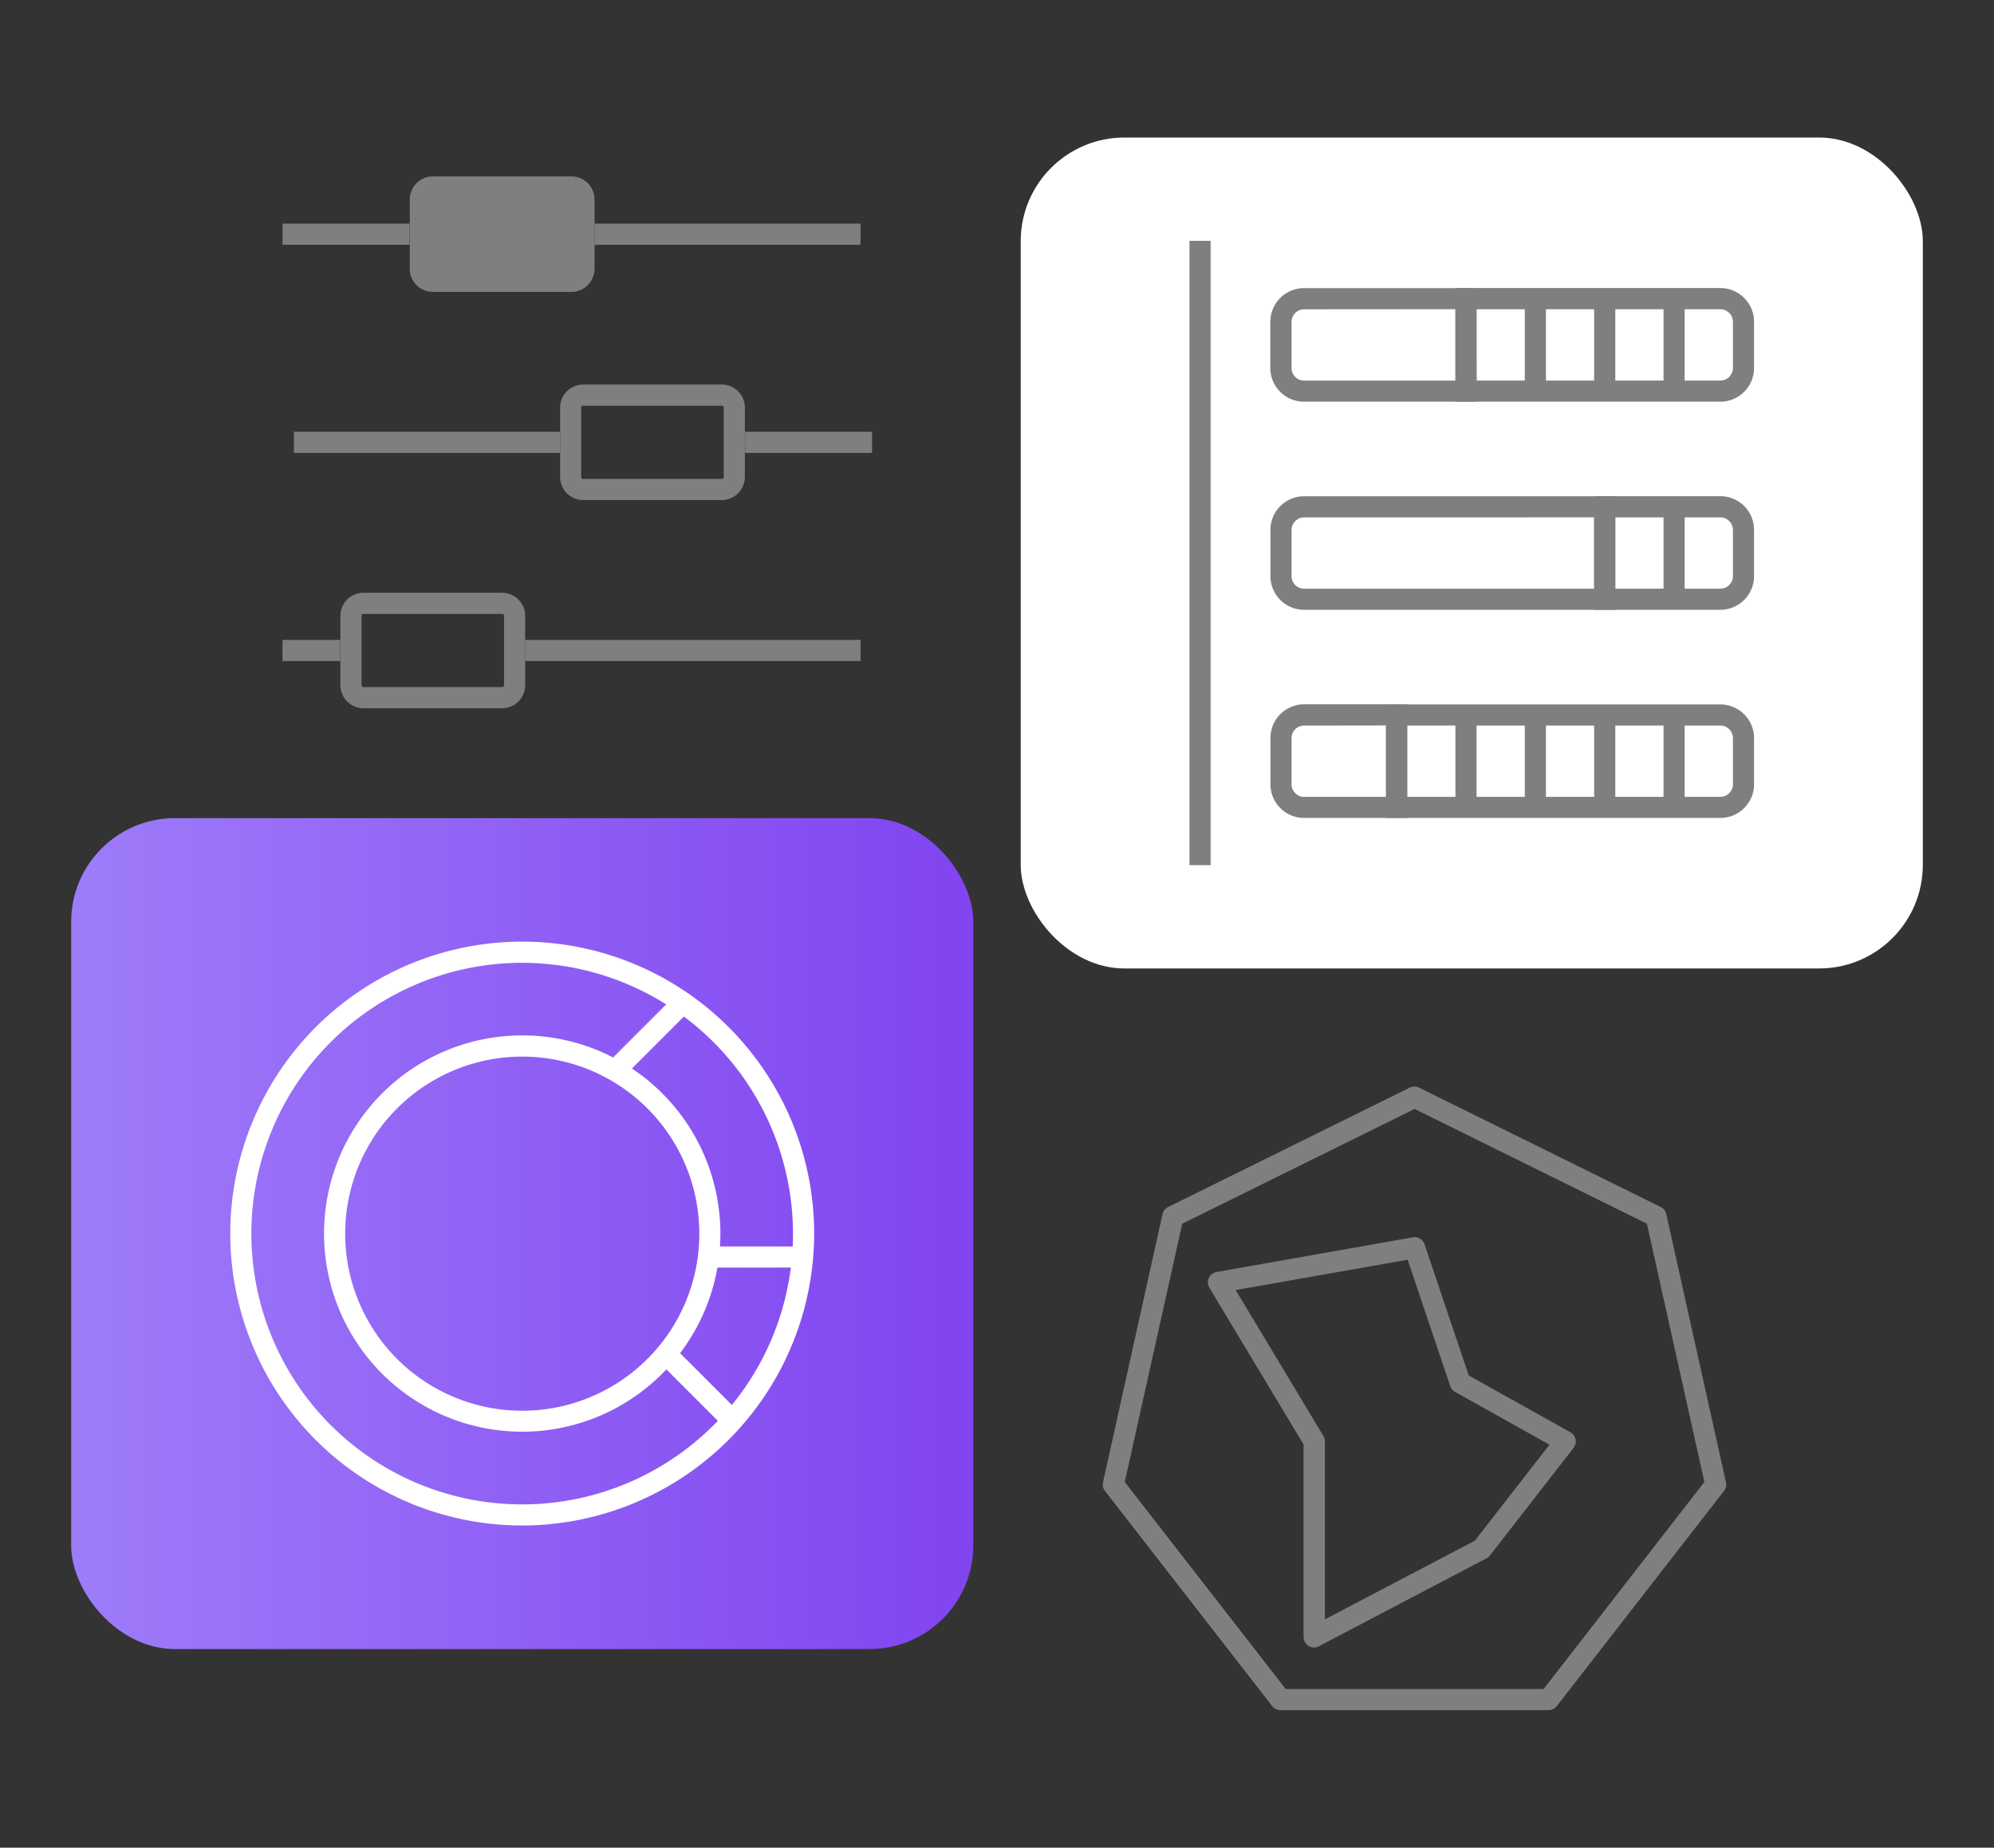 <svg xmlns="http://www.w3.org/2000/svg" xmlns:xlink="http://www.w3.org/1999/xlink" viewBox="0 0 518 480"><rect x="0" y="0" width="518" height="480" fill="#333333" stroke="none"/><defs><style>.cls-1{fill:#fff;}.cls-2{fill:url(#Degradado_sin_nombre_5);}.cls-3{fill:#7f7f7f;}</style>
<linearGradient id="Degradado_sin_nombre_5" x1="18.49" y1="320.46" x2="252.84" y2="320.46" gradientUnits="userSpaceOnUse">
<stop offset="0" stop-color="#9e7cf9"/>
<stop offset="1" stop-color="#8144f0"/>
</linearGradient></defs>
<g id="Capa_1" data-name="Capa 1">
<rect class="cls-1" x="265.16" y="35.73" width="234.35" height="215.86" rx="26.93"/>
<rect class="cls-2" x="18.49" y="212.54" width="234.35" height="215.86" rx="26.93"/>
<path class="cls-3 dark:text-red" d="M383.58,104.35h-44.8A8.75,8.75,0,0,1,330,95.6v-12a8.76,8.76,0,0,1,8.75-8.75h44.8Zm-44.8-24a3.27,3.27,0,0,0-3.26,3.26v12a3.26,3.26,0,0,0,3.26,3.26h39.31V80.32Z"/>
<path class="cls-3" d="M365.56,212.49H338.78a8.76,8.76,0,0,1-8.75-8.76v-12a8.76,8.76,0,0,1,8.75-8.76h26.78Zm-26.78-24a3.26,3.26,0,0,0-3.26,3.26v12a3.26,3.26,0,0,0,3.26,3.26h21.28V188.46Z"/>
<path class="cls-3" d="M419.62,158.42H338.78a8.76,8.76,0,0,1-8.75-8.75v-12a8.75,8.75,0,0,1,8.75-8.75h80.84Zm-80.84-24a3.26,3.26,0,0,0-3.26,3.26v12a3.27,3.27,0,0,0,3.26,3.26h75.35V134.39Z"/>
<path class="cls-3" d="M446.91,104.35H378.09V74.83h68.82a8.77,8.77,0,0,1,8.76,8.75v12A8.76,8.76,0,0,1,446.91,104.35Zm-63.33-5.49h63.33a3.27,3.27,0,0,0,3.27-3.26v-12a3.28,3.28,0,0,0-3.27-3.26H383.58Z"/>
<path class="cls-3" d="M446.91,212.49H360.06V183h86.85a8.77,8.77,0,0,1,8.76,8.76v12A8.77,8.77,0,0,1,446.91,212.49ZM365.56,207h81.35a3.27,3.27,0,0,0,3.27-3.26v-12a3.27,3.27,0,0,0-3.27-3.26H365.56Z"/>
<path class="cls-3" d="M446.91,158.42H414.13V128.9h32.78a8.76,8.76,0,0,1,8.76,8.75v12A8.77,8.77,0,0,1,446.91,158.42Zm-27.29-5.49h27.29a3.28,3.28,0,0,0,3.27-3.26v-12a3.27,3.27,0,0,0-3.27-3.26H419.62Z"/>
<rect class="cls-3" x="432.15" y="131.64" width="5.49" height="24.03"/>
<rect class="cls-3" x="432.15" y="77.58" width="5.49" height="24.03"/>
<rect class="cls-3" x="414.13" y="77.58" width="5.49" height="24.03"/>
<rect class="cls-3" x="396.11" y="77.58" width="5.49" height="24.03"/>
<rect class="cls-3" x="432.15" y="185.71" width="5.49" height="24.03"/>
<rect class="cls-3" x="414.13" y="185.71" width="5.49" height="24.03"/>
<rect class="cls-3" x="396.11" y="185.71" width="5.49" height="24.03"/>
<rect class="cls-3" x="378.09" y="185.71" width="5.49" height="24.03"/>
<rect class="cls-3" x="309" y="62.56" width="5.49" height="162.2"/>
<path class="cls-3" d="M402.3,444.27H332.65a2.74,2.74,0,0,1-2.17-1.06l-43.42-55.86a2.71,2.71,0,0,1-.52-2.28L302,315.42a2.75,2.75,0,0,1,1.47-1.87l62.75-31a2.73,2.73,0,0,1,2.43,0l62.75,31a2.75,2.75,0,0,1,1.47,1.87l15.5,69.65a2.71,2.71,0,0,1-.52,2.28l-43.42,55.86A2.74,2.74,0,0,1,402.3,444.27ZM334,438.78h67L442.76,385l-14.93-67.1-60.35-29.81L307.12,317.9,292.19,385Z"/>
<path class="cls-3" d="M341.39,428a2.7,2.7,0,0,1-1.42-.4,2.75,2.75,0,0,1-1.33-2.35v-50l-24.46-40.69a2.75,2.75,0,0,1,1.88-4.12l50.94-9a2.75,2.75,0,0,1,3.08,1.83l11.47,34.06,26.39,14.74a2.76,2.76,0,0,1,.83,4.09l-21.71,27.92a2.72,2.72,0,0,1-.9.75l-43.49,22.82A2.76,2.76,0,0,1,341.39,428ZM321,335.14l22.8,37.91a2.83,2.83,0,0,1,.39,1.42v46.21l38.95-20.44,19.38-24.93L378,361.61a2.7,2.7,0,0,1-1.26-1.52l-11.06-32.83Z"/>
<path class="cls-3" d="M187.5,105.39a.51.51,0,0,1,.52.51v18a.51.51,0,0,1-.52.51h-36a.51.51,0,0,1-.52-.51v-18a.51.51,0,0,1,.52-.51h36m0-5.49h-36a6,6,0,0,0-6,6v18a6,6,0,0,0,6,6h36a6,6,0,0,0,6-6v-18a6,6,0,0,0-6-6Z"/>
<path class="cls-3" d="M148.45,45.83a6,6,0,0,1,6,6v18a6,6,0,0,1-6,6h-36a6,6,0,0,1-6-6v-18a6,6,0,0,1,6-6Z"/>
<path class="cls-3" d="M130.43,159.46a.51.51,0,0,1,.51.51v18a.51.51,0,0,1-.51.52h-36a.52.52,0,0,1-.52-.52V160a.51.51,0,0,1,.52-.51h36m0-5.5h-36a6,6,0,0,0-6,6v18a6,6,0,0,0,6,6h36a6,6,0,0,0,6-6V160a6,6,0,0,0-6-6Z"/>
<path class="cls-3" d="M226.55,117.66h-33v-5.49h33Zm-81.1,0H76.36v-5.49h69.09Z"/>
<path class="cls-3" d="M223.55,63.6H154.46V58.1h69.09Zm-117.15,0h-33V58.1h33Z"/>
<path class="cls-3" d="M223.55,171.73H136.44v-5.49h87.11Zm-135.17,0h-15v-5.49h15Z"/>
<path class="cls-1" d="M135.67,396.3a75.84,75.84,0,1,1,75.83-75.84A75.92,75.92,0,0,1,135.67,396.3Zm0-146.18A70.35,70.35,0,1,0,206,320.46,70.43,70.43,0,0,0,135.67,250.12Z"/>
<path class="cls-1" d="M135.67,371.94a51.48,51.48,0,1,1,51.47-51.48A51.53,51.53,0,0,1,135.67,371.94Zm0-97.45a46,46,0,1,0,46,46A46,46,0,0,0,135.67,274.49Z"/>
<rect class="cls-1" x="156.24" y="265.95" width="25.84" height="5.49" transform="translate(-140.45 198.32) rotate(-45)"/>
<rect class="cls-1" x="184.39" y="323.81" width="24.36" height="5.49"/>
<rect class="cls-1" x="178.08" y="347.35" width="5.49" height="24.36" transform="translate(-201.27 233.2) rotate(-45)"/>
</g>
</svg>